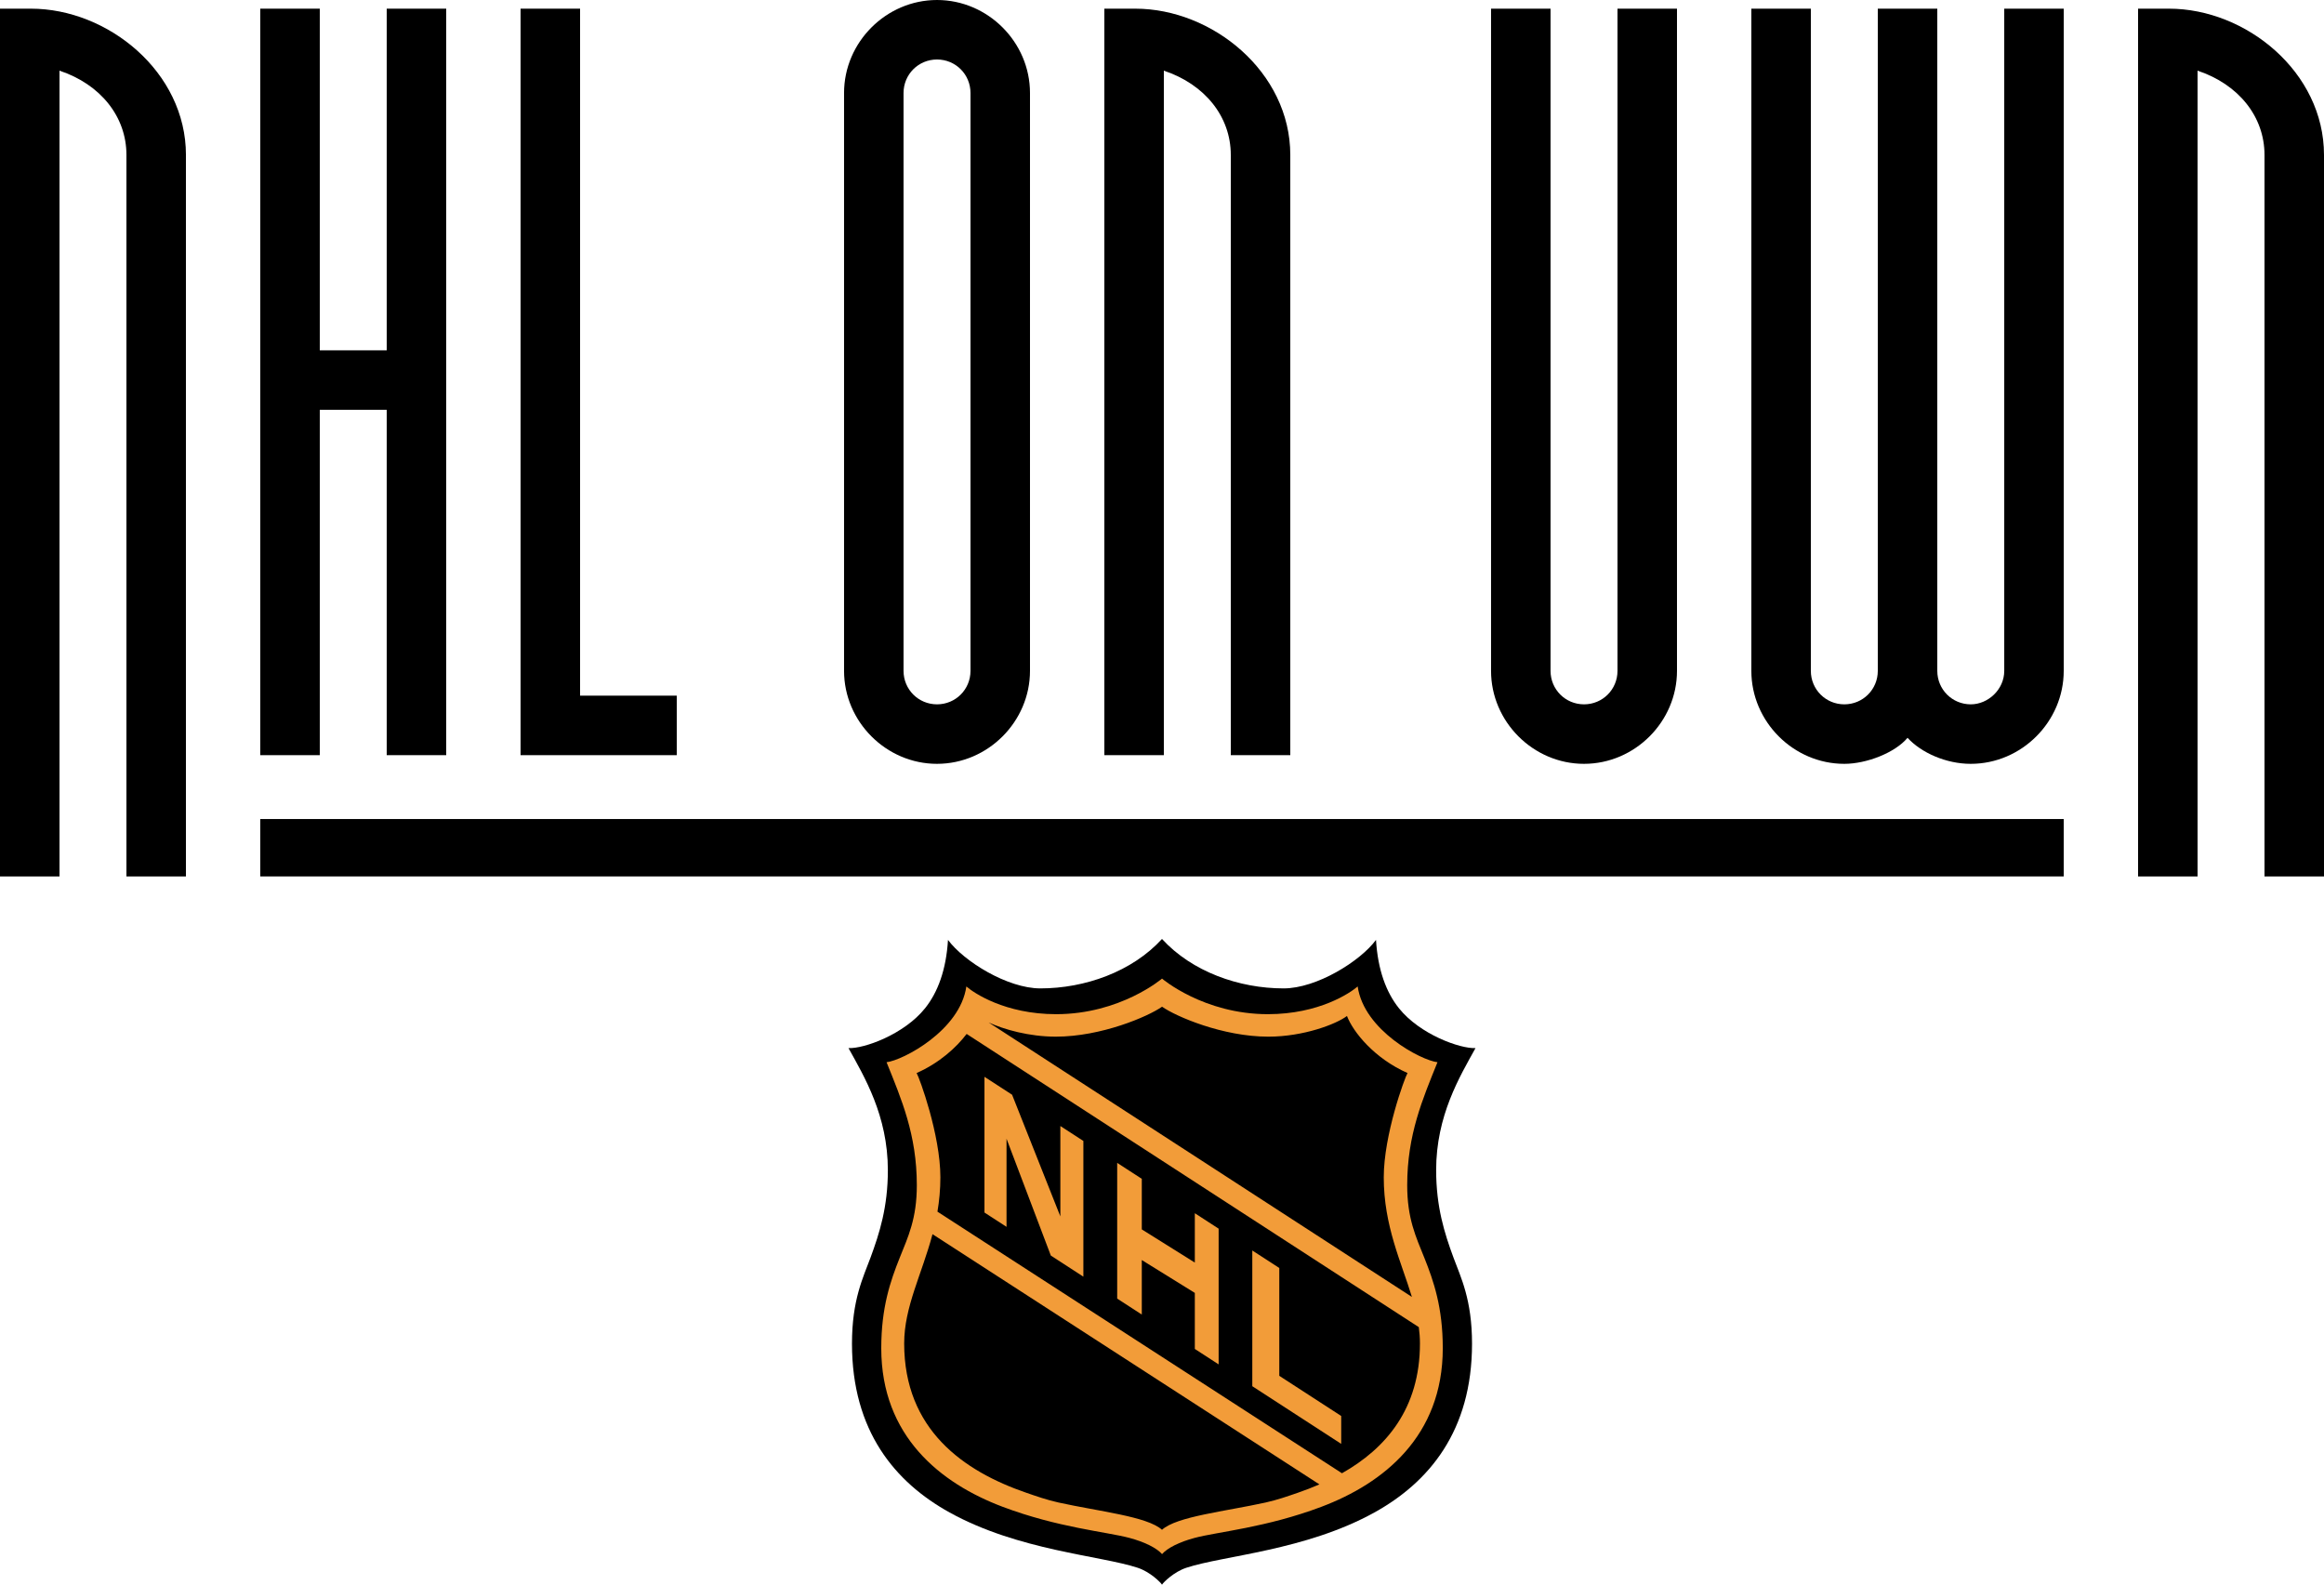 <?xml version="1.0" encoding="UTF-8"?><svg id="Layer_2" xmlns="http://www.w3.org/2000/svg" viewBox="0 0 300.404 204.83"><defs><style>.cls-1{fill:#f29c39;}</style></defs><path d="M24.035,113.285h-7.691V20.03c0-4.968-3.365-9.134-8.652-10.896v104.151H0V1.121h4.006c9.934,0,20.029,8.172,20.029,18.908v93.255Z"/><path d="M49.988,97.612v-44.64h-8.652v44.64h-7.692V1.121h7.692v44.159h8.652V1.121h7.691v96.49h-7.691Z"/><path d="M67.29,97.612V1.121h7.692v88.799h12.498v7.692h-20.189Z"/><path d="M121.121,98.733c-6.569,0-12.017-5.448-12.017-12.017V12.017c0-6.569,5.448-12.017,12.017-12.017s12.017,5.448,12.017,12.017v74.698c0,6.569-5.448,12.017-12.017,12.017ZM125.448,12.017c0-2.403-1.923-4.327-4.327-4.327s-4.327,1.923-4.327,4.327v74.698c0,2.403,1.923,4.327,4.327,4.327s4.327-1.923,4.327-4.327V12.017Z"/><path d="M166.785,97.612h-7.691V20.03c0-4.968-3.364-9.134-8.653-10.896v88.478h-7.691V1.121h4.005c9.936,0,20.03,8.172,20.03,18.908v77.582Z"/><path d="M204.752,98.733c-6.569,0-12.017-5.448-12.017-12.017V1.121h7.691v85.594c0,2.403,1.923,4.327,4.327,4.327s4.327-1.923,4.327-4.327V1.121h7.691v85.594c0,6.569-5.448,12.017-12.017,12.017Z"/><path d="M266.76,86.716c0,6.569-5.448,12.017-12.017,12.017-3.205,0-6.409-1.442-8.171-3.365-1.604,1.923-5.289,3.365-8.173,3.365-6.569,0-12.017-5.448-12.017-12.017V1.121h7.691v85.594c0,2.403,1.923,4.327,4.327,4.327s4.327-1.923,4.327-4.327V1.121h7.691v85.594c0,2.403,1.923,4.327,4.327,4.327,2.243,0,4.327-1.923,4.327-4.327V1.121h7.691v85.594Z"/><path d="M300.404,113.285h-7.691V20.03c0-4.968-3.364-9.134-8.653-10.896v104.151h-7.691V1.121h4.005c9.936,0,20.03,8.172,20.03,18.908v93.255Z"/><rect x="33.644" y="105.867" width="233.116" height="7.418"/><path id="path1024" d="M185.638,151.257c0-7.059,3.058-12.108,5.089-15.781-2.001.094-7.19-1.768-9.898-5.151-1.655-2.068-2.728-4.965-2.964-8.835-2.037,2.76-7.68,6.269-11.938,6.269-5.763,0-11.851-2.155-15.725-6.389-3.874,4.234-9.962,6.389-15.725,6.389-4.258,0-9.902-3.509-11.938-6.269-.236,3.87-1.308,6.767-2.964,8.835-2.708,3.383-7.898,5.245-9.898,5.151,2.032,3.674,5.089,8.722,5.089,15.781,0,4.767-1.081,8.155-2.237,11.287-.949,2.57-2.401,5.438-2.401,11.136,0,11.299,5.575,17.923,12.621,21.822,8.894,4.921,19.508,5.563,24.298,7.142,1.6.527,2.942,1.85,3.155,2.187.213-.337,1.555-1.659,3.155-2.187,4.79-1.579,15.404-2.22,24.298-7.142,7.045-3.898,12.621-10.523,12.621-21.822,0-5.698-1.452-8.566-2.401-11.136-1.155-3.132-2.236-6.52-2.236-11.287h0Z"/><path id="path1026" class="cls-1" d="M184.113,162.585c-1.089-2.723-2.216-5.055-2.216-9.385,0-6.54,1.997-11.137,3.913-15.898-2.12-.246-9.508-4.104-10.315-9.796-.934.821-4.98,3.585-11.602,3.585-8.318,0-13.689-4.6-13.689-4.6,0,0-5.371,4.6-13.689,4.6-6.622,0-10.668-2.764-11.602-3.585-.807,5.691-8.195,9.549-10.315,9.796,1.915,4.761,3.913,9.358,3.913,15.898,0,4.331-1.127,6.662-2.216,9.385-1.203,3.009-2.381,6.414-2.381,11.684,0,11.393,7.678,17.473,15.679,20.494,7.123,2.69,13.455,3.241,16.39,4.022,1.964.523,3.535,1.304,4.227,2.098.692-.795,2.253-1.576,4.217-2.098,2.935-.781,9.268-1.332,16.39-4.022,8.001-3.021,15.679-9.101,15.679-20.494,0-5.269-1.177-8.675-2.381-11.684h0ZM150.211,130.126c1.792,1.265,7.853,3.872,13.736,3.872,4.556,0,8.783-1.621,10.165-2.675.794,2.079,3.544,5.486,7.826,7.374-.369.629-3.071,7.99-3.071,13.483,0,6.263,2.26,10.928,3.638,15.459l-54.714-35.478c1.981.908,5.237,1.836,8.684,1.836,5.883,0,11.944-2.606,13.736-3.872h0ZM163.591,194.215c-5.27,1.158-11.49,1.8-13.389,3.523-1.899-1.723-8.102-2.364-13.372-3.523-1.504-.33-2.934-.838-4.159-1.259-8.135-2.794-15.795-8.17-15.795-19.311,0-4.721,2.286-8.932,3.662-14.117l50.015,32.343c-.921.399-1.859.76-2.804,1.085-1.225.421-2.656.929-4.159,1.259ZM173.465,190.431l-52.29-33.813c.235-1.394.38-2.865.38-4.437,0-5.493-2.702-12.853-3.071-13.483,2.906-1.281,5.103-3.261,6.466-5.052l58.448,37.899c.093.692.147,1.391.147,2.101,0,8.447-4.405,13.579-10.08,16.785h0Z"/><polygon id="polygon1028" class="cls-1" points="130.106 147.192 135.832 162.293 140.039 165.021 140.039 147.479 137.063 145.549 137.063 157.231 130.824 141.504 127.254 139.189 127.254 156.731 130.106 158.581 130.106 147.192"/><polygon id="polygon1030" class="cls-1" points="147.591 158.911 154.445 163.2 154.445 156.82 157.523 158.816 157.523 176.359 154.445 174.363 154.445 167.12 147.591 162.872 147.591 169.918 144.41 167.856 144.41 150.313 147.591 152.375 147.591 158.911"/><polygon id="polygon1032" class="cls-1" points="165.363 177.838 173.366 183.027 173.366 186.632 161.874 179.18 161.874 161.637 165.363 163.899 165.363 177.838"/></svg>